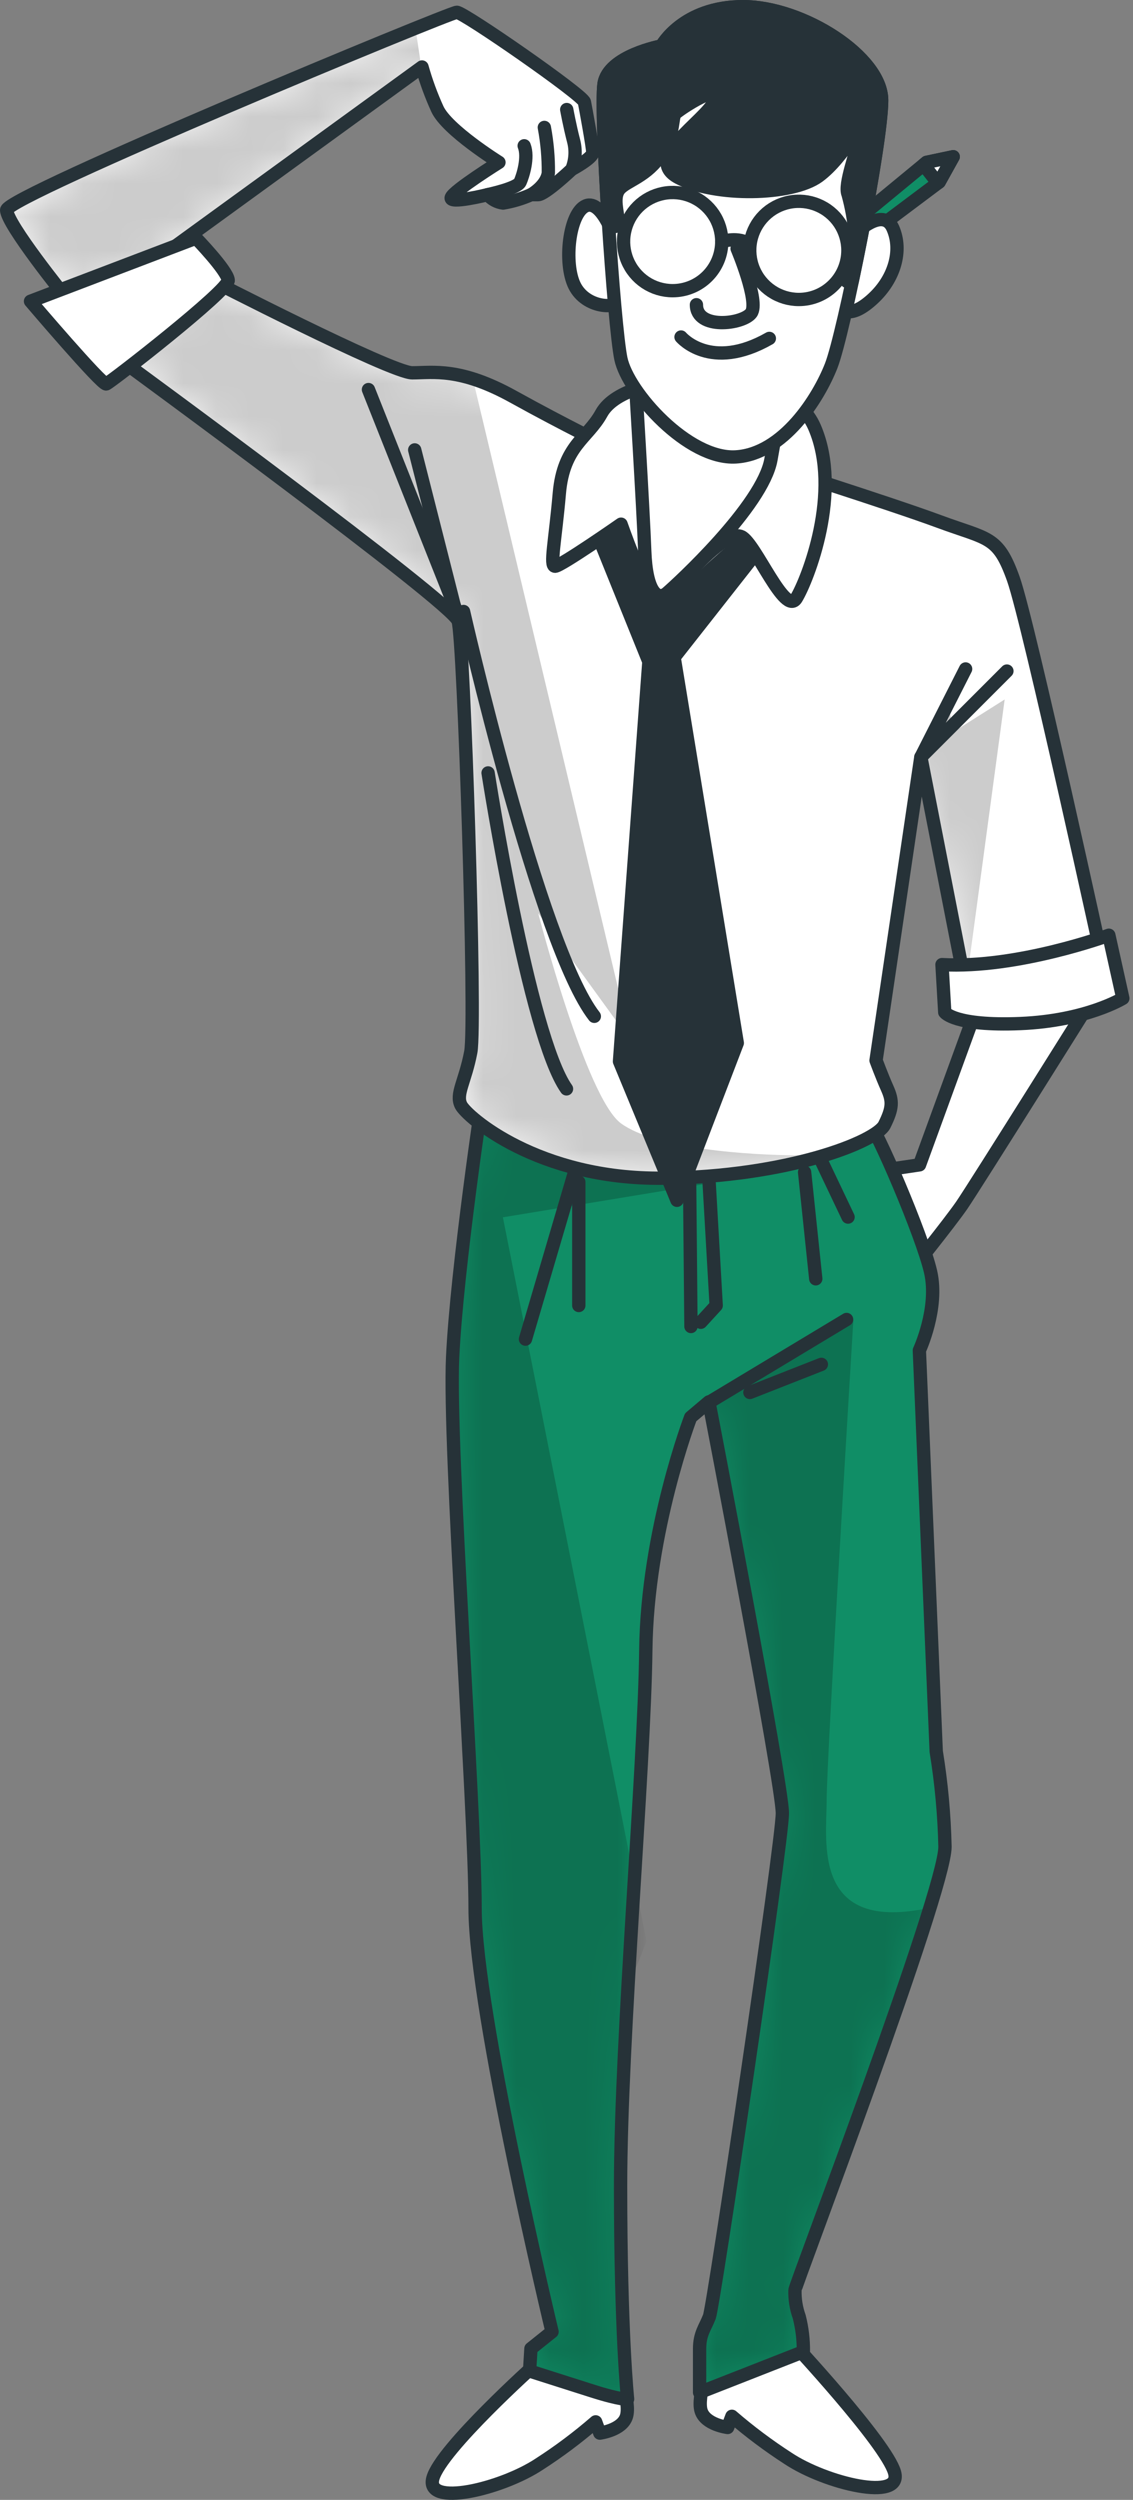 <svg width="34" height="75" viewBox="0 0 34 75" fill="none" xmlns="http://www.w3.org/2000/svg">
<rect x="0" y="0" width="34" height="75" fill="#808080" stroke="none"/>
<path d="M29.277 30.33L27.594 34.947L26.458 35.115L27.257 38.23C27.257 38.23 28.478 36.713 28.857 36.166C29.235 35.619 32.943 29.697 32.943 29.697L29.277 30.33Z" fill="white" stroke="#263238" stroke-width="0.4" stroke-linecap="round" stroke-linejoin="round"/>
<path d="M16.065 70.935C16.065 70.935 13.246 73.461 12.992 74.345C12.738 75.229 15.054 74.68 16.192 73.922C16.782 73.542 17.344 73.12 17.875 72.66L17.999 72.997C17.999 72.997 18.673 72.913 18.8 72.493C18.927 72.073 18.547 71.062 18.547 71.062L16.065 70.935Z" fill="white" stroke="#263238" stroke-width="0.4" stroke-linecap="round" stroke-linejoin="round"/>
<path d="M23.723 70.219C23.723 70.219 26.592 73.292 26.844 74.176C27.095 75.061 24.782 74.511 23.646 73.754C23.057 73.373 22.494 72.952 21.963 72.493L21.836 72.828C21.836 72.828 21.162 72.745 21.038 72.325C20.913 71.905 21.289 70.894 21.289 70.894L23.723 70.219Z" fill="white" stroke="#263238" stroke-width="0.4" stroke-linecap="round" stroke-linejoin="round"/>
<path d="M14.507 32.728C14.507 32.728 13.708 38.038 13.583 40.723C13.458 43.408 14.257 54.189 14.257 57.259C14.257 60.33 16.566 69.956 16.566 69.956L15.933 70.462L15.892 71.134L17.738 71.722C18.662 72.018 18.833 71.976 18.833 71.976C18.833 71.976 18.623 69.998 18.623 65.579C18.623 61.161 19.338 53.083 19.38 49.505C19.421 45.926 20.726 42.521 20.726 42.521L21.273 42.059C21.273 42.059 23.478 53.515 23.478 54.399C23.478 55.283 21.416 69.174 21.289 69.504C21.162 69.834 20.994 70.009 20.994 70.473V71.778L24.108 70.556C24.113 70.202 24.071 69.848 23.983 69.504C23.891 69.248 23.848 68.977 23.856 68.705C23.856 68.578 28.358 56.756 28.358 55.408C28.337 54.449 28.249 53.493 28.095 52.547L27.589 40.513C27.589 40.513 28.178 39.25 27.926 38.156C27.675 37.061 26.285 33.822 26.033 33.612C25.782 33.402 17.074 35 14.507 32.728Z" fill="#108E66"/>
<mask id="mask0_0_402" style="mask-type:luminance" maskUnits="userSpaceOnUse" x="13" y="32" width="16" height="40">
<path d="M14.507 32.728C14.507 32.728 13.708 38.038 13.583 40.723C13.458 43.408 14.257 54.189 14.257 57.259C14.257 60.33 16.566 69.956 16.566 69.956L15.933 70.462L15.892 71.134L17.738 71.722C18.662 72.018 18.833 71.976 18.833 71.976C18.833 71.976 18.623 69.998 18.623 65.579C18.623 61.161 19.338 53.083 19.38 49.505C19.421 45.926 20.726 42.521 20.726 42.521L21.273 42.059C21.273 42.059 23.478 53.515 23.478 54.399C23.478 55.283 21.416 69.174 21.289 69.504C21.162 69.834 20.994 70.009 20.994 70.473V71.778L24.108 70.556C24.113 70.202 24.071 69.848 23.983 69.504C23.891 69.248 23.848 68.977 23.856 68.705C23.856 68.578 28.358 56.756 28.358 55.408C28.337 54.449 28.249 53.493 28.095 52.547L27.589 40.513C27.589 40.513 28.178 39.25 27.926 38.156C27.675 37.061 26.285 33.822 26.033 33.612C25.782 33.402 17.074 35 14.507 32.728Z" fill="white"/>
</mask>
<g mask="url(#mask0_0_402)">
<g opacity="0.2">
<path d="M24.807 54.009C24.807 52.739 25.608 39.608 25.608 39.608L21.282 42.069C21.585 43.657 23.471 53.586 23.471 54.399C23.471 55.283 21.409 69.174 21.282 69.504C21.155 69.834 20.987 70.009 20.987 70.473V71.778L24.101 70.556C24.106 70.202 24.064 69.848 23.976 69.504C23.884 69.248 23.841 68.977 23.849 68.705C23.849 68.603 26.763 60.934 27.901 57.236C24.355 58.009 24.807 55.251 24.807 54.009Z" fill="black"/>
<path d="M19.398 58.226L19.043 56.435C19.059 56.165 19.078 55.897 19.094 55.632L18.939 55.913L15.091 36.521L21.282 35.501C18.856 35.559 14.507 32.73 14.507 32.73L13.551 39.449L13.858 52.531L14.262 57.578C14.276 57.869 14.301 58.203 14.343 58.568L14.474 60.226C14.502 60.395 14.56 60.557 14.645 60.706C15.303 64.695 16.57 69.968 16.57 69.968L15.938 70.473L15.896 71.145L17.743 71.734C18.667 72.029 18.837 71.988 18.837 71.988C18.837 71.988 18.627 70.009 18.627 65.591C18.627 63.933 18.727 61.756 18.858 59.498C19.069 59.088 19.25 58.663 19.398 58.226Z" fill="black"/>
</g>
</g>
<path d="M14.507 32.728C14.507 32.728 13.708 38.038 13.583 40.723C13.458 43.408 14.257 54.189 14.257 57.259C14.257 60.33 16.566 69.956 16.566 69.956L15.933 70.462L15.892 71.134L17.738 71.722C18.662 72.018 18.833 71.976 18.833 71.976C18.833 71.976 18.623 69.998 18.623 65.579C18.623 61.161 19.338 53.083 19.38 49.505C19.421 45.926 20.726 42.521 20.726 42.521L21.273 42.059C21.273 42.059 23.478 53.515 23.478 54.399C23.478 55.283 21.416 69.174 21.289 69.504C21.162 69.834 20.994 70.009 20.994 70.473V71.778L24.108 70.556C24.113 70.202 24.071 69.848 23.983 69.504C23.891 69.248 23.848 68.977 23.856 68.705C23.856 68.578 28.358 56.756 28.358 55.408C28.337 54.449 28.249 53.493 28.095 52.547L27.589 40.513C27.589 40.513 28.178 39.25 27.926 38.156C27.675 37.061 26.285 33.822 26.033 33.612C25.782 33.402 17.074 35 14.507 32.728Z" stroke="#263238" stroke-width="0.4" stroke-linecap="round" stroke-linejoin="round"/>
<path d="M21.282 42.069L25.405 39.587" stroke="#263238" stroke-width="0.4" stroke-linecap="round" stroke-linejoin="round"/>
<path d="M22.504 41.776L24.648 40.933" stroke="#263238" stroke-width="0.4" stroke-linecap="round" stroke-linejoin="round"/>
<path d="M20.694 35.378L20.735 39.797" stroke="#263238" stroke-width="0.4" stroke-linecap="round" stroke-linejoin="round"/>
<path d="M21.282 35.505L21.492 39.167L21.031 39.67" stroke="#263238" stroke-width="0.4" stroke-linecap="round" stroke-linejoin="round"/>
<path d="M24.145 35.168L24.48 38.366" stroke="#263238" stroke-width="0.4" stroke-linecap="round" stroke-linejoin="round"/>
<path d="M24.648 34.831L25.449 36.514" stroke="#263238" stroke-width="0.4" stroke-linecap="round" stroke-linejoin="round"/>
<path d="M17.242 35.168L15.769 40.176" stroke="#263238" stroke-width="0.4" stroke-linecap="round" stroke-linejoin="round"/>
<path d="M17.369 35.464V39.167" stroke="#263238" stroke-width="0.4" stroke-linecap="round" stroke-linejoin="round"/>
<path d="M1.969 8.911C1.969 8.911 0.2 6.722 0.2 6.302C0.2 5.882 13.498 0.369 13.708 0.369C13.918 0.369 17.496 2.851 17.538 3.063C17.579 3.275 17.789 4.409 17.789 4.577C17.789 4.746 17.159 5.081 17.159 5.081C17.159 5.081 16.358 5.84 16.148 5.84H15.938C15.67 5.96 15.387 6.044 15.098 6.092C14.917 6.069 14.752 5.98 14.636 5.84C14.636 5.84 13.459 6.133 13.542 5.923C13.625 5.713 14.973 4.871 14.973 4.871C14.973 4.871 13.417 3.903 13.126 3.273C12.94 2.865 12.785 2.443 12.664 2.01L4.45 7.976L1.969 8.911Z" fill="white"/>
<mask id="mask1_0_402" style="mask-type:luminance" maskUnits="userSpaceOnUse" x="0" y="0" width="18" height="9">
<path d="M1.969 8.911C1.969 8.911 0.2 6.722 0.2 6.302C0.2 5.882 13.498 0.369 13.708 0.369C13.918 0.369 17.496 2.851 17.538 3.063C17.579 3.275 17.789 4.409 17.789 4.577C17.789 4.746 17.159 5.081 17.159 5.081C17.159 5.081 16.358 5.84 16.148 5.84H15.938C15.67 5.96 15.387 6.044 15.098 6.092C14.917 6.069 14.752 5.98 14.636 5.84C14.636 5.84 13.459 6.133 13.542 5.923C13.625 5.713 14.973 4.871 14.973 4.871C14.973 4.871 13.417 3.903 13.126 3.273C12.94 2.865 12.785 2.443 12.664 2.01L4.45 7.976L1.969 8.911Z" fill="white"/>
</mask>
<g mask="url(#mask1_0_402)">
<path opacity="0.2" d="M12.468 0.847C9.13 2.193 0.2 5.958 0.2 6.302C0.2 6.722 1.969 8.911 1.969 8.911L4.45 7.987L12.644 2.022L12.468 0.847Z" fill="black"/>
</g>
<path d="M1.969 8.911C1.969 8.911 0.2 6.722 0.2 6.302C0.2 5.882 13.498 0.369 13.708 0.369C13.918 0.369 17.496 2.851 17.538 3.063C17.579 3.275 17.789 4.409 17.789 4.577C17.789 4.746 17.159 5.081 17.159 5.081C17.159 5.081 16.358 5.84 16.148 5.84H15.938C15.67 5.96 15.387 6.044 15.098 6.092C14.917 6.069 14.752 5.98 14.636 5.84C14.636 5.84 13.459 6.133 13.542 5.923C13.625 5.713 14.973 4.871 14.973 4.871C14.973 4.871 13.417 3.903 13.126 3.273C12.94 2.865 12.785 2.443 12.664 2.01L4.45 7.976L1.969 8.911Z" stroke="#263238" stroke-width="0.4" stroke-linecap="round" stroke-linejoin="round"/>
<path d="M14.633 5.84C14.633 5.84 15.522 5.653 15.608 5.464C15.693 5.275 15.866 4.721 15.73 4.374" stroke="#263238" stroke-width="0.4" stroke-linecap="round" stroke-linejoin="round"/>
<path d="M15.938 5.84C15.938 5.84 16.399 5.584 16.455 5.187C16.46 4.729 16.419 4.272 16.335 3.823" stroke="#263238" stroke-width="0.4" stroke-linecap="round" stroke-linejoin="round"/>
<path d="M17.159 5.081C17.268 4.812 17.287 4.516 17.215 4.236C17.095 3.774 17.007 3.287 17.007 3.287" stroke="#263238" stroke-width="0.4" stroke-linecap="round" stroke-linejoin="round"/>
<path d="M18.295 13.412C18.295 13.412 16.991 12.782 15.398 11.9C13.805 11.018 12.999 11.185 12.369 11.185C11.739 11.185 6.182 8.324 6.182 8.324L3.693 10.848C3.693 10.848 13.581 18.085 13.749 18.632C13.918 19.179 14.296 30.667 14.128 31.56C13.959 32.453 13.666 32.823 13.835 33.16C14.003 33.497 16.143 35.39 19.895 35.348C23.646 35.307 26.289 34.254 26.541 33.749C26.793 33.243 26.795 33.033 26.627 32.654C26.458 32.276 26.289 31.814 26.289 31.814L27.633 22.714L28.981 29.614C28.981 29.614 29.653 29.993 31.084 29.741C32.516 29.489 33.146 29.108 33.146 29.108C33.146 29.108 30.874 18.674 30.41 17.369C29.946 16.065 29.653 16.19 28.18 15.645C26.707 15.1 22.836 13.876 22.836 13.876L18.295 13.412Z" fill="white"/>
<mask id="mask2_0_402" style="mask-type:luminance" maskUnits="userSpaceOnUse" x="3" y="8" width="31" height="28">
<path d="M18.295 13.412C18.295 13.412 16.991 12.782 15.398 11.9C13.805 11.018 12.999 11.185 12.369 11.185C11.739 11.185 6.182 8.324 6.182 8.324L3.693 10.848C3.693 10.848 13.581 18.085 13.749 18.632C13.918 19.179 14.296 30.667 14.128 31.56C13.959 32.453 13.666 32.823 13.835 33.16C14.003 33.497 16.143 35.39 19.895 35.348C23.646 35.307 26.289 34.254 26.541 33.749C26.793 33.243 26.795 33.033 26.627 32.654C26.458 32.276 26.289 31.814 26.289 31.814L27.633 22.714L28.981 29.614C28.981 29.614 29.653 29.993 31.084 29.741C32.516 29.489 33.146 29.108 33.146 29.108C33.146 29.108 30.874 18.674 30.41 17.369C29.946 16.065 29.653 16.19 28.18 15.645C26.707 15.1 22.836 13.876 22.836 13.876L18.295 13.412Z" fill="white"/>
</mask>
<g mask="url(#mask2_0_402)">
<path opacity="0.2" d="M23.985 34.66C22.457 34.66 19.687 34.469 18.637 33.705C17.586 32.941 16.152 27.4 16.152 27.4L18.923 31.221L14.19 11.367C13.598 11.188 12.978 11.125 12.362 11.18C11.729 11.18 6.175 8.32 6.175 8.32L3.693 10.848C3.693 10.848 13.581 18.085 13.749 18.632C13.918 19.179 14.296 30.667 14.128 31.56C13.959 32.453 13.666 32.823 13.835 33.16C14.003 33.497 16.143 35.39 19.895 35.349C21.529 35.34 23.154 35.107 24.724 34.656C24.489 34.658 24.242 34.66 23.985 34.66Z" fill="black"/>
<path opacity="0.2" d="M27.691 23.115L28.43 20.821L28.593 21.968L30.149 20.985L28.984 29.614L27.691 23.115Z" fill="black"/>
</g>
<path d="M18.295 13.412C18.295 13.412 16.991 12.782 15.398 11.9C13.805 11.018 12.999 11.185 12.369 11.185C11.739 11.185 6.182 8.324 6.182 8.324L3.693 10.848C3.693 10.848 13.581 18.085 13.749 18.632C13.918 19.179 14.296 30.667 14.128 31.56C13.959 32.453 13.666 32.823 13.835 33.16C14.003 33.497 16.143 35.39 19.895 35.348C23.646 35.307 26.289 34.254 26.541 33.749C26.793 33.243 26.795 33.033 26.627 32.654C26.458 32.276 26.289 31.814 26.289 31.814L27.633 22.714L28.981 29.614C28.981 29.614 29.653 29.993 31.084 29.741C32.516 29.489 33.146 29.108 33.146 29.108C33.146 29.108 30.874 18.674 30.41 17.369C29.946 16.065 29.653 16.19 28.18 15.645C26.707 15.1 22.836 13.876 22.836 13.876L18.295 13.412Z" stroke="#263238" stroke-width="0.4" stroke-linecap="round" stroke-linejoin="round"/>
<path d="M28.977 20.07L27.635 22.714L30.216 20.133" stroke="#263238" stroke-width="0.4" stroke-linecap="round" stroke-linejoin="round"/>
<path d="M13.749 18.632L12.445 13.498" stroke="#263238" stroke-width="0.4" stroke-linecap="round" stroke-linejoin="round"/>
<path d="M13.749 18.463L11.057 11.688" stroke="#263238" stroke-width="0.4" stroke-linecap="round" stroke-linejoin="round"/>
<path d="M13.911 18.346C13.911 18.346 16.192 28.386 17.835 30.491" stroke="#263238" stroke-width="0.4" stroke-linecap="round" stroke-linejoin="round"/>
<path d="M14.647 23.189C14.647 23.189 15.876 31.089 17 32.668" stroke="#263238" stroke-width="0.4" stroke-linecap="round" stroke-linejoin="round"/>
<path d="M17.875 15.896L19.472 19.851L18.59 31.844L20.315 36.011L22.125 31.292L20.23 19.722L23.134 16.028L22.838 15.816C22.838 15.816 21.956 16.49 21.114 17.288C20.271 18.087 19.516 18.173 19.094 17.584C18.671 16.995 18.295 15.354 18.295 15.354L17.875 15.896Z" fill="#263238" stroke="#263238" stroke-width="0.4" stroke-linecap="round" stroke-linejoin="round"/>
<path d="M19.895 11.478C19.895 11.478 18.464 11.646 18.048 12.401C17.633 13.156 16.91 13.368 16.785 14.8C16.661 16.231 16.49 16.988 16.658 16.988C16.827 16.988 18.637 15.726 18.637 15.726C18.637 15.726 19.267 17.535 19.521 17.66C19.775 17.785 20.193 17.535 20.571 17.24C20.95 16.945 21.834 15.894 22.254 16.104C22.674 16.314 23.559 18.503 23.896 17.951C24.233 17.399 25.281 14.754 24.443 12.817C23.605 10.88 19.895 11.478 19.895 11.478Z" fill="white" stroke="#263238" stroke-width="0.4" stroke-linecap="round" stroke-linejoin="round"/>
<path d="M19.052 11.182C19.052 11.182 19.304 15.308 19.348 16.527C19.392 17.746 19.726 18.041 20.019 17.789C20.313 17.538 22.882 15.181 23.134 13.793C23.385 12.406 23.512 11.605 23.512 11.605L19.052 11.182Z" fill="white" stroke="#263238" stroke-width="0.4" stroke-linecap="round" stroke-linejoin="round"/>
<path d="M18.505 7.313C18.505 7.313 18.085 5.965 17.581 6.175C17.078 6.385 16.907 7.902 17.244 8.574C17.581 9.245 18.507 9.289 18.63 8.996C18.752 8.703 18.505 7.313 18.505 7.313Z" fill="white" stroke="#263238" stroke-width="0.4" stroke-linecap="round" stroke-linejoin="round"/>
<path d="M25.659 6.639L27.804 4.871L28.605 4.702L28.183 5.462L25.828 7.228C25.828 7.228 25.532 7.186 25.659 6.639Z" fill="#108E66" stroke="#263238" stroke-width="0.4" stroke-linecap="round" stroke-linejoin="round"/>
<path d="M27.804 4.871L27.716 4.945L28.143 5.489L28.183 5.462L28.605 4.702L27.804 4.871Z" fill="white" stroke="#263238" stroke-width="0.4" stroke-linecap="round" stroke-linejoin="round"/>
<path d="M25.659 7.018C25.659 7.018 26.5 6.175 26.795 6.849C27.09 7.523 26.837 8.364 26.206 8.952C25.576 9.541 25.195 9.414 25.195 8.996C25.195 8.578 25.659 7.018 25.659 7.018Z" fill="white" stroke="#263238" stroke-width="0.4" stroke-linecap="round" stroke-linejoin="round"/>
<path d="M19.851 1.38C19.851 1.38 18.253 1.673 18.126 2.516C17.999 3.359 18.422 9.753 18.632 10.762C18.842 11.771 20.652 13.793 22.081 13.708C23.51 13.623 24.565 11.942 24.944 10.972C25.322 10.003 26.458 4.324 26.458 3.019C26.458 1.715 24.101 0.2 22.303 0.2C20.504 0.2 19.851 1.38 19.851 1.38Z" fill="white" stroke="#263238" stroke-width="0.4" stroke-linecap="round" stroke-linejoin="round"/>
<path d="M22.12 7.459C22.12 7.459 22.794 9.058 22.541 9.395C22.287 9.732 20.899 9.899 20.899 9.142" stroke="#263238" stroke-width="0.4" stroke-linecap="round" stroke-linejoin="round"/>
<path d="M20.437 10.111C20.437 10.111 21.321 11.162 23.087 10.153" stroke="#263238" stroke-width="0.4" stroke-linecap="round" stroke-linejoin="round"/>
<path d="M21.659 7.248C21.659 6.957 21.572 6.672 21.41 6.43C21.248 6.188 21.018 5.999 20.749 5.888C20.48 5.776 20.184 5.747 19.898 5.804C19.613 5.861 19.35 6.001 19.144 6.207C18.938 6.413 18.798 6.675 18.741 6.961C18.684 7.247 18.713 7.543 18.825 7.812C18.936 8.081 19.125 8.311 19.367 8.473C19.61 8.635 19.894 8.721 20.186 8.721C20.576 8.721 20.951 8.566 21.227 8.29C21.503 8.014 21.659 7.639 21.659 7.248Z" stroke="#263238" stroke-width="0.4" stroke-linecap="round" stroke-linejoin="round"/>
<path d="M25.445 7.514C25.445 7.223 25.359 6.938 25.198 6.695C25.036 6.453 24.806 6.263 24.537 6.152C24.268 6.04 23.972 6.01 23.686 6.067C23.4 6.123 23.137 6.263 22.931 6.469C22.725 6.675 22.584 6.938 22.527 7.223C22.47 7.509 22.499 7.806 22.611 8.075C22.722 8.344 22.911 8.574 23.153 8.736C23.395 8.898 23.68 8.985 23.972 8.985C24.362 8.985 24.736 8.83 25.012 8.554C25.289 8.278 25.444 7.904 25.445 7.514Z" fill="white" stroke="#263238" stroke-width="0.4" stroke-linecap="round" stroke-linejoin="round"/>
<path d="M21.659 7.249C21.659 7.249 22.162 7.08 22.499 7.334" stroke="#263238" stroke-width="0.4" stroke-linecap="round" stroke-linejoin="round"/>
<path d="M22.293 0.2C20.483 0.2 19.851 1.38 19.851 1.38C19.851 1.38 18.253 1.673 18.126 2.516C18.062 2.948 18.14 4.848 18.263 6.729C18.309 6.761 18.547 6.905 18.547 6.639C18.547 6.374 18.378 5.923 18.59 5.672C18.803 5.42 19.431 5.293 19.851 4.619C20.271 3.945 20.146 3.525 20.273 3.398C20.4 3.271 21.746 2.389 21.451 3.019C21.155 3.649 19.262 4.746 20.357 5.328C21.451 5.91 23.764 5.875 24.565 5.286C25.366 4.698 25.95 3.391 25.828 3.982C25.706 4.573 25.322 5.538 25.449 5.829C25.555 6.214 25.626 6.608 25.659 7.006C25.659 7.006 25.281 8.352 25.405 8.437C25.459 8.456 25.518 8.456 25.572 8.437C26.003 6.41 26.458 3.82 26.458 3.005C26.458 1.715 24.101 0.2 22.293 0.2Z" fill="#263238" stroke="#263238" stroke-width="0.4" stroke-linecap="round" stroke-linejoin="round"/>
<path d="M28.268 28.94L28.351 30.371C28.351 30.371 28.646 30.791 30.625 30.708C32.603 30.625 33.695 29.951 33.695 29.951L33.275 28.058C33.275 28.058 30.54 29.067 28.268 28.94Z" fill="white" stroke="#263238" stroke-width="0.4" stroke-linecap="round" stroke-linejoin="round"/>
<path d="M5.882 7.145L0.916 9.038C0.916 9.038 3.063 11.561 3.188 11.519C3.312 11.478 6.881 8.701 6.849 8.405C6.817 8.11 5.882 7.145 5.882 7.145Z" fill="white" stroke="#263238" stroke-width="0.4" stroke-linecap="round" stroke-linejoin="round"/>
</svg>
